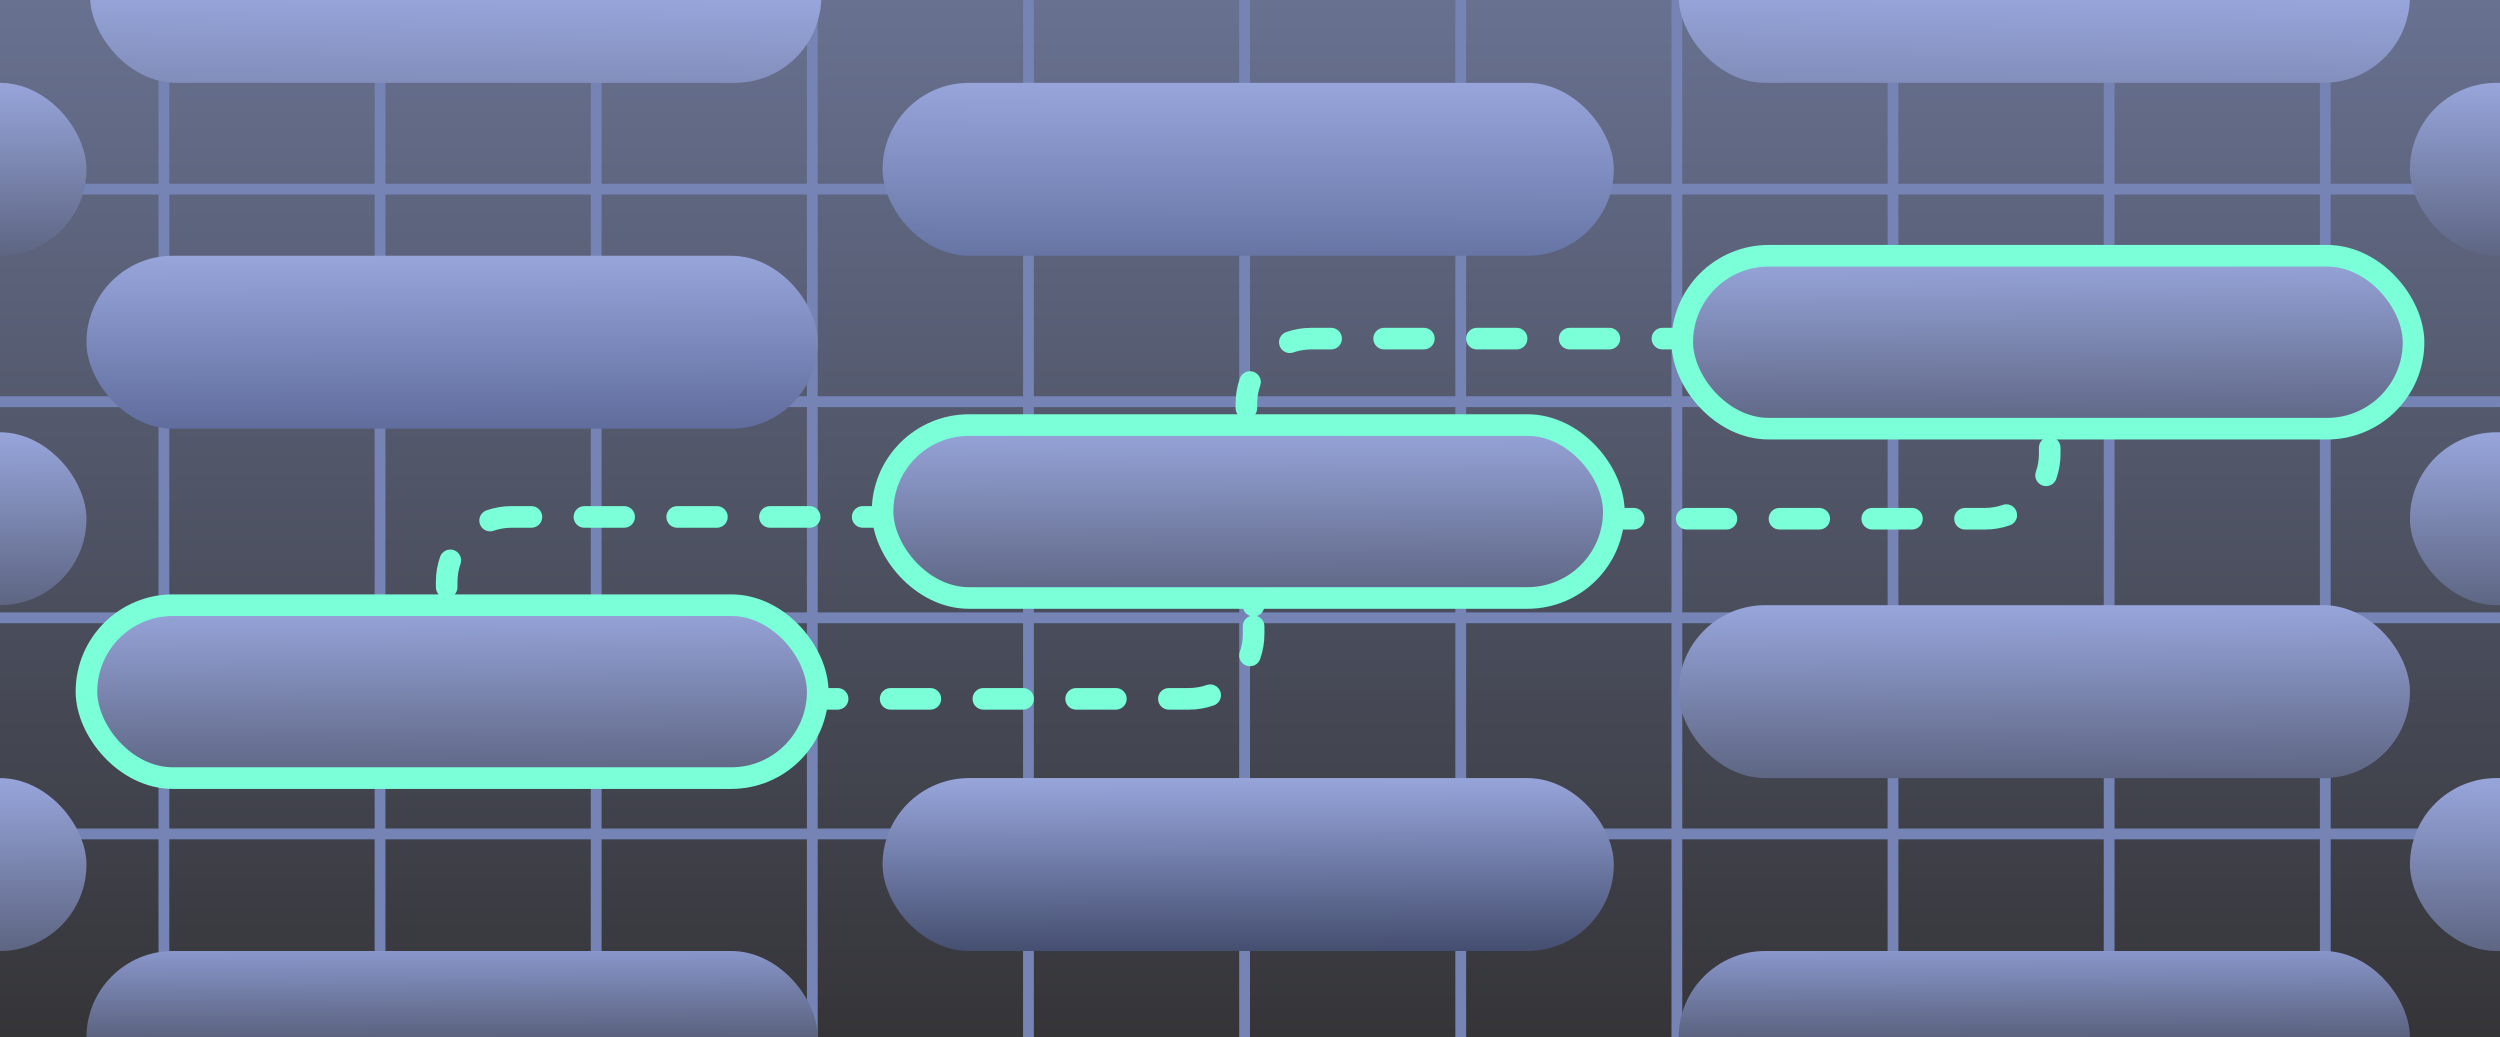 <svg fill="none" height="288" viewBox="0 0 694 288" width="694" xmlns="http://www.w3.org/2000/svg" xmlns:xlink="http://www.w3.org/1999/xlink"><linearGradient id="a" gradientUnits="userSpaceOnUse" x1="347" x2="347" y1="0" y2="373"><stop offset="0" stop-color="#687190"/><stop offset="1" stop-color="#26231e"/></linearGradient><linearGradient id="b"><stop offset="0" stop-color="#97a5db"/><stop offset="1" stop-color="#545b74"/></linearGradient><linearGradient id="c" gradientUnits="userSpaceOnUse" x1="125.5" x2="125.662" xlink:href="#b" y1="168" y2="224.002"/><linearGradient id="d" gradientUnits="userSpaceOnUse" x1="125.5" x2="125.662" y1="71" y2="127.002"><stop offset="0" stop-color="#97a5db"/><stop offset="1" stop-color="#566392"/></linearGradient><linearGradient id="e"><stop offset="0" stop-color="#8896ca"/><stop offset=".49" stop-color="#545b74"/></linearGradient><linearGradient id="f" gradientUnits="userSpaceOnUse" x1="125.5" x2="125.662" xlink:href="#e" y1="264" y2="320.002"/><linearGradient id="g" gradientUnits="userSpaceOnUse" x1="567.5" x2="567.662" xlink:href="#b" y1="168" y2="224.002"/><linearGradient id="h" gradientUnits="userSpaceOnUse" x1="567.5" x2="566.487" xlink:href="#b" y1="-1" y2="75.987"/><linearGradient id="i" gradientUnits="userSpaceOnUse" x1="126.5" x2="125.487" xlink:href="#b" y1="-1" y2="75.987"/><linearGradient id="j" gradientUnits="userSpaceOnUse" x1="567.5" x2="567.662" xlink:href="#e" y1="264" y2="320.002"/><linearGradient id="k" gradientUnits="userSpaceOnUse" x1="346.5" x2="346.662" y1="216" y2="272.002"><stop offset="0" stop-color="#97a5db"/><stop offset="1" stop-color="#37405e"/></linearGradient><linearGradient id="l" gradientUnits="userSpaceOnUse" x1="346.5" x2="346.369" y1="23" y2="70.998"><stop offset="0" stop-color="#97a5db"/><stop offset="1" stop-color="#6775a5"/></linearGradient><linearGradient id="m" gradientUnits="userSpaceOnUse" x1="770.5" x2="770.662" xlink:href="#b" y1="23" y2="79.002"/><linearGradient id="n" gradientUnits="userSpaceOnUse" x1="-77.5" x2="-77.338" xlink:href="#b" y1="23" y2="79.002"/><linearGradient id="o" gradientUnits="userSpaceOnUse" x1="770.5" x2="770.662" xlink:href="#b" y1="120" y2="176.002"/><linearGradient id="p" gradientUnits="userSpaceOnUse" x1="-77.5" x2="-77.338" xlink:href="#b" y1="120" y2="176.002"/><linearGradient id="q" gradientUnits="userSpaceOnUse" x1="770.5" x2="770.662" xlink:href="#b" y1="216" y2="272.002"/><linearGradient id="r" gradientUnits="userSpaceOnUse" x1="-77.5" x2="-77.338" xlink:href="#b" y1="216" y2="272.002"/><linearGradient id="s" gradientUnits="userSpaceOnUse" x1="346.5" x2="346.662" xlink:href="#b" y1="118" y2="174.002"/><linearGradient id="t" gradientUnits="userSpaceOnUse" x1="568.5" x2="568.662" xlink:href="#b" y1="71" y2="127.002"/><clipPath id="u"><path d="m0 0h694v288h-694z"/></clipPath><g clip-path="url(#u)"><path d="m0 0h694v288h-694z" fill="url(#a)"/><g stroke="#7583b5" stroke-linecap="square" stroke-width="3"><path d="m45.5 286.5v-285"/><path d="m1.5 171.5h691"/><path d="m1.5 111.5h691"/><path d="m1.5 52.5h691"/><path d="m1.5 231.5h691"/><path d="m165.5 286.5v-285"/><path d="m285.5 286.5v-285"/><path d="m345.5 286.5v-285"/><path d="m225.5 286.5v-285"/><path d="m105.5 286.5v-285"/><path d="m465.5 286.5v-285"/><path d="m585.5 286.5v-285"/><path d="m405.5 286.5v-285"/><path d="m525.5 286.5v-285"/><path d="m645.5 286.5v-285"/></g><rect fill="url(#c)" height="48" rx="24" stroke="#7bffd8" stroke-width="6" width="203" x="24" y="168"/><rect fill="url(#d)" height="48" rx="24" width="203" x="24" y="71"/><rect fill="url(#f)" height="48" rx="24" width="203" x="24" y="264"/><rect fill="url(#g)" height="48" rx="24" width="203" x="466" y="168"/><rect fill="url(#h)" height="48" rx="24" width="203" x="466" y="-25"/><rect fill="url(#i)" height="48" rx="24" width="203" x="25" y="-25"/><rect fill="url(#j)" height="48" rx="24" width="203" x="466" y="264"/><rect fill="url(#k)" height="48" rx="24" width="203" x="245" y="216"/><rect fill="url(#l)" height="48" rx="24" width="203" x="245" y="23"/><rect fill="url(#m)" height="48" rx="24" width="203" x="669" y="23"/><rect fill="url(#n)" height="48" rx="24" width="203" x="-179" y="23"/><rect fill="url(#o)" height="48" rx="24" width="203" x="669" y="120"/><rect fill="url(#p)" height="48" rx="24" width="203" x="-179" y="120"/><rect fill="url(#q)" height="48" rx="24" width="203" x="669" y="216"/><rect fill="url(#r)" height="48" rx="24" width="203" x="-179" y="216"/><rect fill="url(#s)" height="48" rx="24" stroke="#7bffd8" stroke-width="6" width="203" x="245" y="118"/><rect fill="url(#t)" height="48" rx="24" stroke="#7bffd8" stroke-width="6" width="203" x="467" y="71"/><path d="m127 167c0-1.657-1.343-3-3-3s-3 1.343-3 3zm-6-4c0 1.657 1.343 3 3 3s3-1.343 3-3zm6.837-6.456c.547-1.564-.277-3.275-1.841-3.823-1.563-.547-3.275.277-3.822 1.841zm7.225-14.87c-1.564.547-2.388 2.259-1.841 3.822.548 1.564 2.259 2.388 3.823 1.841zm12.456 4.826c1.657 0 3-1.343 3-3s-1.343-3-3-3zm14.714-6c-1.657 0-3 1.343-3 3s1.343 3 3 3zm11.036 6c1.657 0 3-1.343 3-3s-1.343-3-3-3zm14.714-6c-1.657 0-3 1.343-3 3s1.343 3 3 3zm11.036 6c1.657 0 3-1.343 3-3s-1.343-3-3-3zm14.714-6c-1.657 0-3 1.343-3 3s1.343 3 3 3zm11.036 6c1.657 0 3-1.343 3-3s-1.343-3-3-3zm14.714-6c-1.657 0-3 1.343-3 3s1.343 3 3 3zm-112.482 28v-1.5h-6v1.5zm0-5.5v-1.5h-6v1.5zm0-1.5c0-1.742.296-3.409.837-4.956l-5.663-1.982c-.761 2.176-1.174 4.512-1.174 6.938zm10.044-14.163c1.547-.541 3.214-.837 4.956-.837v-6c-2.426 0-4.762.413-6.938 1.174zm4.956-.837h5.518v-6h-5.518zm20.232 0h11.036v-6h-11.036zm25.75 0h11.036v-6h-11.036zm25.75 0h11.036v-6h-11.036zm25.75 0h5.518v-6h-5.518z" fill="#7bffd8"/><path d="m345 168.143c0 1.657 1.343 3 3 3s3-1.343 3-3zm6 5.714c0-1.657-1.343-3-3-3s-3 1.343-3 3zm-6.837 7.099c-.547 1.564.277 3.275 1.841 3.823 1.563.547 3.275-.277 3.822-1.841zm-7.225 14.87c1.564-.547 2.388-2.259 1.841-3.822-.548-1.564-2.259-2.388-3.823-1.841zm-12.456-4.826c-1.657 0-3 1.343-3 3s1.343 3 3 3zm-14.714 6c1.657 0 3-1.343 3-3s-1.343-3-3-3zm-11.036-6c-1.657 0-3 1.343-3 3s1.343 3 3 3zm-14.714 6c1.657 0 3-1.343 3-3s-1.343-3-3-3zm-11.036-6c-1.657 0-3 1.343-3 3s1.343 3 3 3zm-14.714 6c1.657 0 3-1.343 3-3s-1.343-3-3-3zm-11.036-6c-1.657 0-3 1.343-3 3s1.343 3 3 3zm-14.714 6c1.657 0 3-1.343 3-3s-1.343-3-3-3zm112.482-31v2.143h6v-2.143zm0 7.857v2.143h6v-2.143zm0 2.143c0 1.742-.296 3.409-.837 4.956l5.663 1.982c.761-2.176 1.174-4.512 1.174-6.938zm-10.044 14.163c-1.547.541-3.214.837-4.956.837v6c2.426 0 4.762-.413 6.938-1.174zm-4.956.837h-5.518v6h5.518zm-20.232 0h-11.036v6h11.036zm-25.75 0h-11.036v6h11.036zm-25.75 0h-11.036v6h11.036zm-25.75 0h-5.518v6h5.518z" fill="#7bffd8"/><path d="m566 119.714c0 1.657 1.343 3 3 3s3-1.343 3-3zm6 4.572c0-1.657-1.343-3-3-3s-3 1.343-3 3zm-6.837 6.67c-.547 1.564.277 3.275 1.841 3.823 1.563.547 3.275-.277 3.822-1.841zm-7.225 14.87c1.564-.547 2.388-2.259 1.841-3.822-.548-1.564-2.259-2.388-3.823-1.841zm-12.456-4.826c-1.657 0-3 1.343-3 3s1.343 3 3 3zm-14.714 6c1.657 0 3-1.343 3-3s-1.343-3-3-3zm-11.036-6c-1.657 0-3 1.343-3 3s1.343 3 3 3zm-14.714 6c1.657 0 3-1.343 3-3s-1.343-3-3-3zm-11.036-6c-1.657 0-3 1.343-3 3s1.343 3 3 3zm-14.714 6c1.657 0 3-1.343 3-3s-1.343-3-3-3zm-11.036-6c-1.657 0-3 1.343-3 3s1.343 3 3 3zm-14.714 6c1.657 0 3-1.343 3-3s-1.343-3-3-3zm112.482-29v1.714h6v-1.714zm0 6.286v1.714h6v-1.714zm0 1.714c0 1.742-.296 3.409-.837 4.956l5.663 1.982c.761-2.176 1.174-4.512 1.174-6.938zm-10.044 14.163c-1.547.541-3.214.837-4.956.837v6c2.426 0 4.762-.413 6.938-1.174zm-4.956.837h-5.518v6h5.518zm-20.232 0h-11.036v6h11.036zm-25.75 0h-11.036v6h11.036zm-25.75 0h-11.036v6h11.036zm-25.75 0h-5.518v6h5.518z" fill="#7bffd8"/><path d="m349 116.714c0-1.657-1.343-3-3-3s-3 1.343-3 3zm-6-3.428c0 1.657 1.343 3 3 3s3-1.343 3-3zm6.837-6.242c.547-1.564-.277-3.275-1.841-3.823-1.563-.547-3.275.277-3.822 1.841zm7.225-14.87c-1.564.547-2.388 2.259-1.841 3.822.548 1.564 2.259 2.388 3.823 1.841zm12.456 4.826c1.657 0 3-1.343 3-3s-1.343-3-3-3zm14.714-6c-1.657 0-3 1.343-3 3s1.343 3 3 3zm11.036 6c1.657 0 3-1.343 3-3s-1.343-3-3-3zm14.714-6c-1.657 0-3 1.343-3 3s1.343 3 3 3zm11.036 6c1.657 0 3-1.343 3-3s-1.343-3-3-3zm14.714-6c-1.657 0-3 1.343-3 3s1.343 3 3 3zm11.036 6c1.657 0 3-1.343 3-3s-1.343-3-3-3zm14.714-6c-1.657 0-3 1.343-3 3s1.343 3 3 3zm-112.482 27v-1.286h-6v1.286zm0-4.714v-1.286h-6v1.286zm0-1.286c0-1.742.296-3.409.837-4.956l-5.663-1.982c-.761 2.176-1.174 4.512-1.174 6.938zm10.044-14.163c1.547-.542 3.214-.837 4.956-.837v-6c-2.426 0-4.762.413-6.938 1.174zm4.956-.837h5.518v-6h-5.518zm20.232 0h11.036v-6h-11.036zm25.75 0h11.036v-6h-11.036zm25.75 0h11.036v-6h-11.036zm25.75 0h5.518v-6h-5.518z" fill="#7bffd8"/></g></svg>